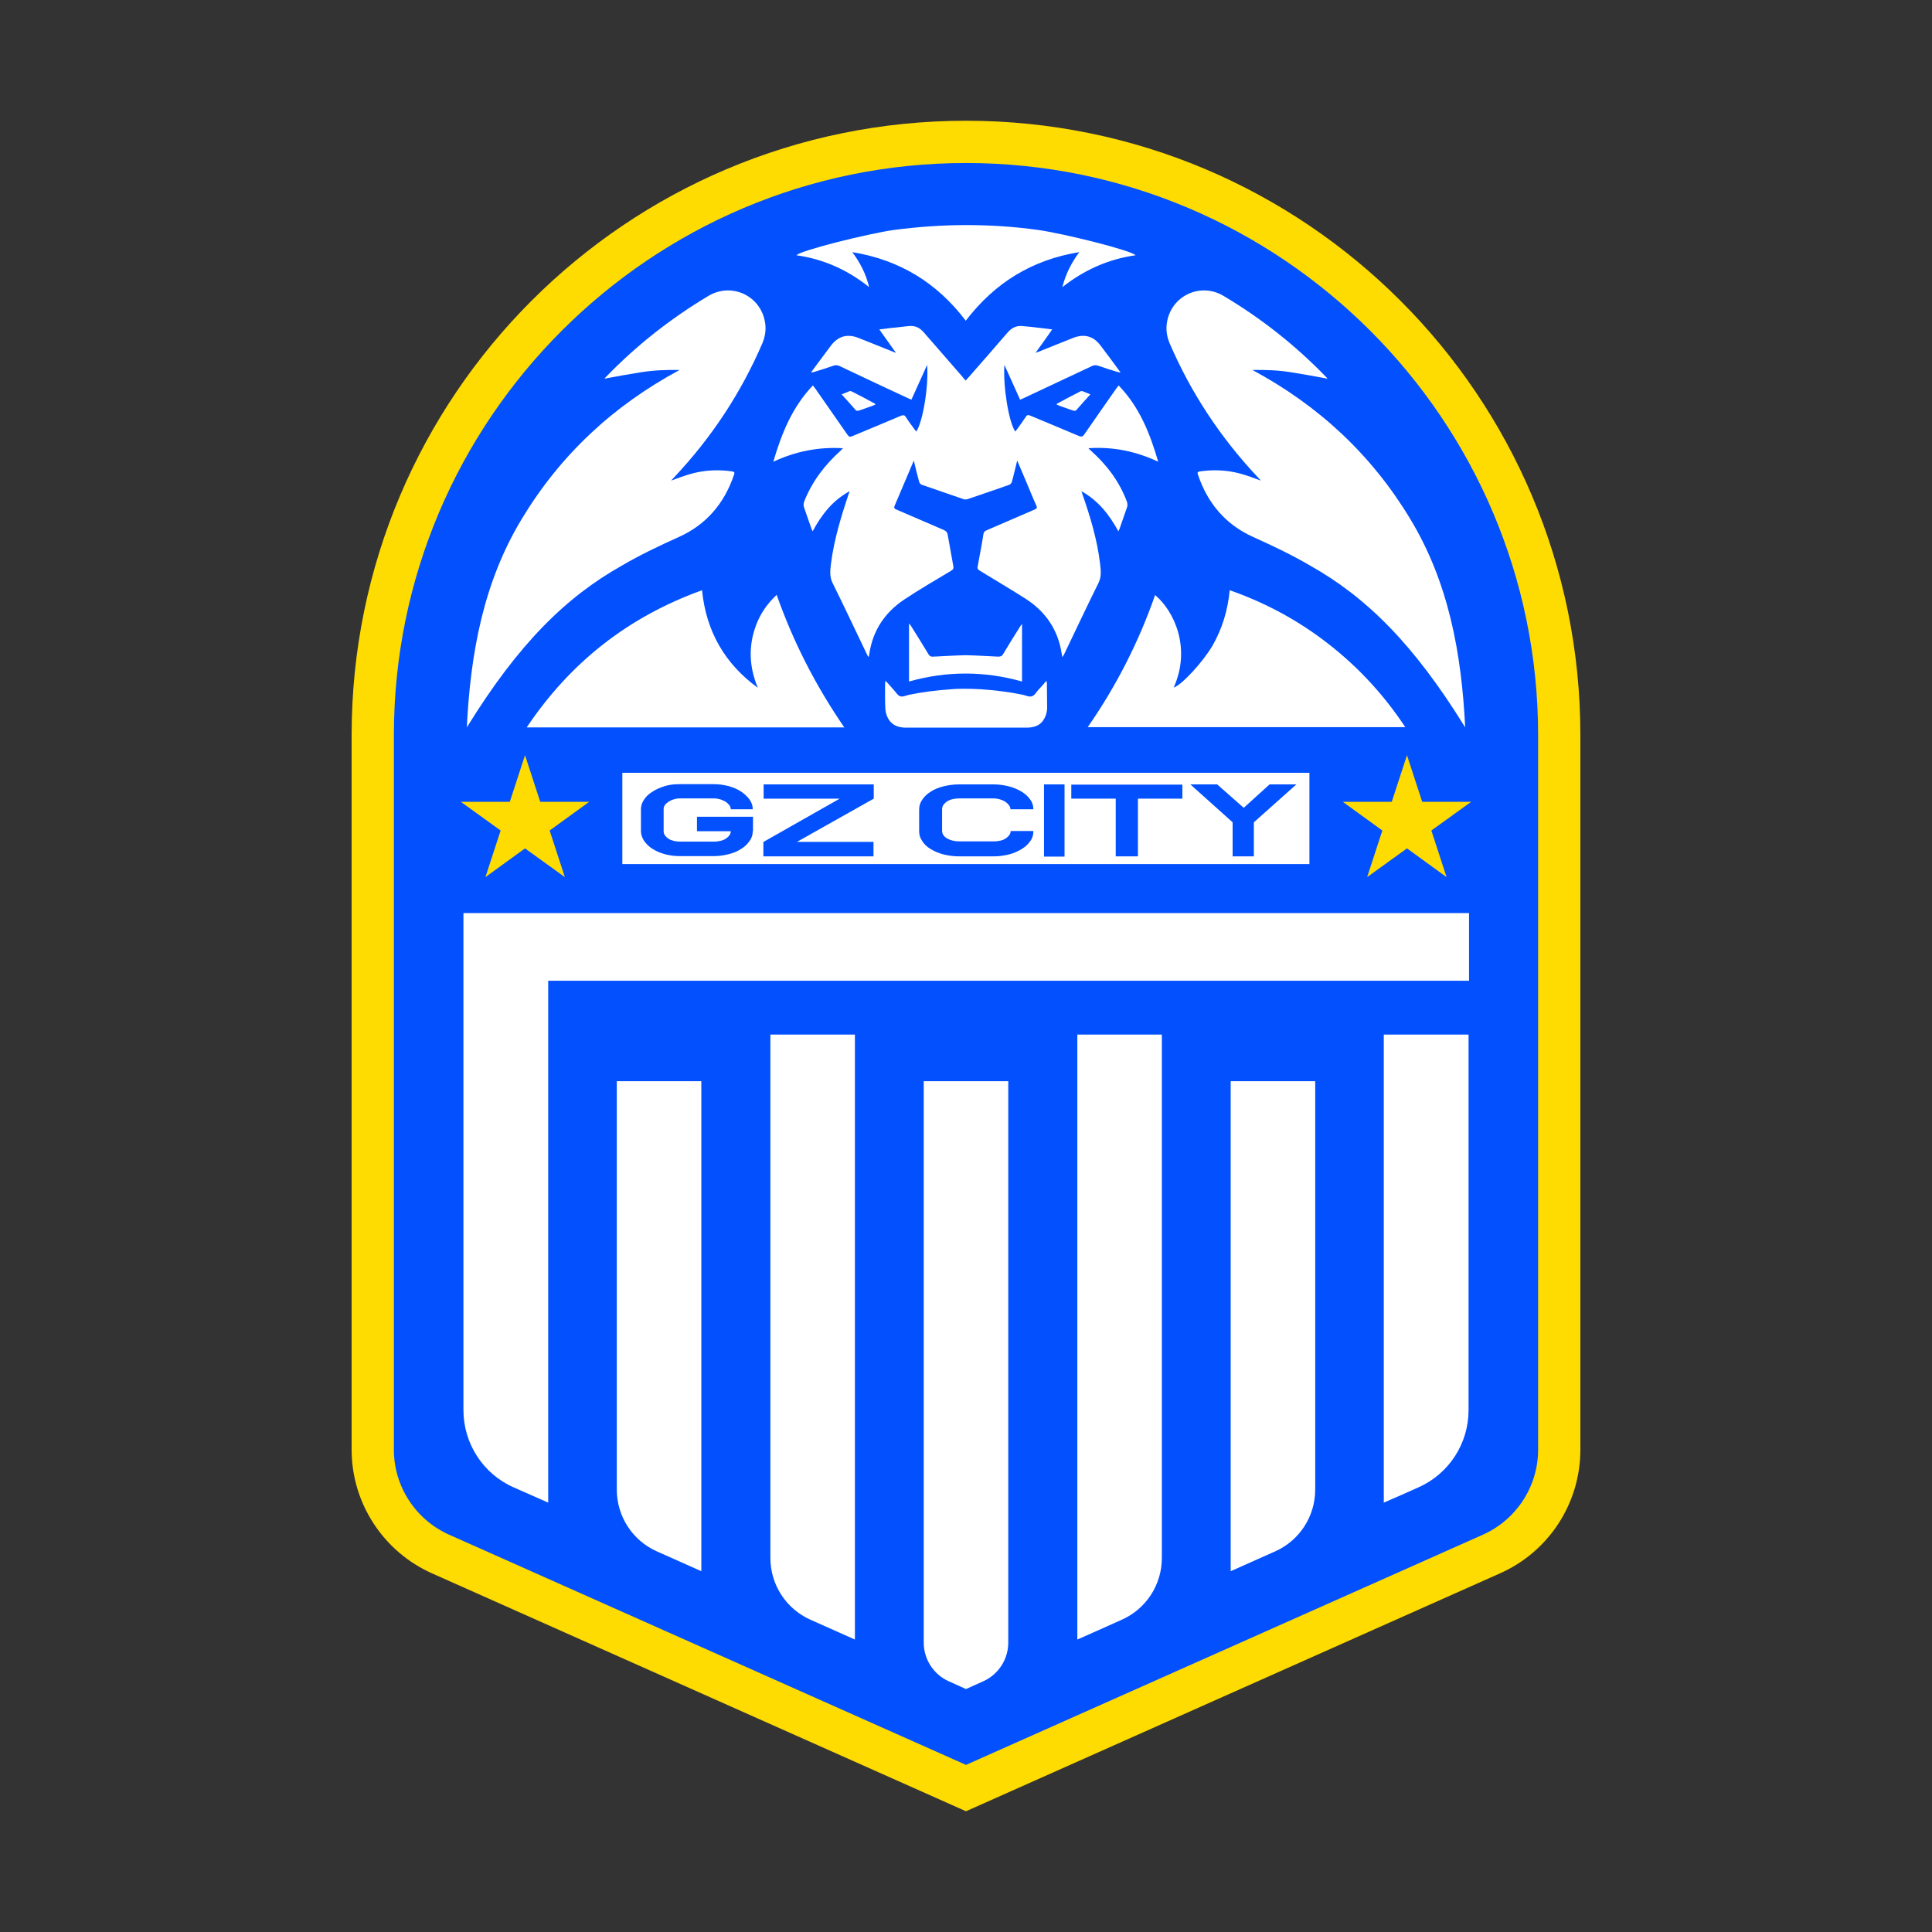 <?xml version="1.0" encoding="utf-8"?>
<!-- Created by @FCLOGO 2022-04-01 16:03:52 . https://fclogo.top/ -->
<!-- FOR PERSONAL USE ONLY NOT FOR COMMERCIAL USE -->
<svg version="1.1" xmlns="http://www.w3.org/2000/svg" xmlns:xlink="http://www.w3.org/1999/xlink" x="0px" y="0px"
	 viewBox="0 0 800 800" enable-background="new 0 0 800 800" xml:space="preserve">
<rect x="0" y="0" width="800" height="800" fill="#333333" stroke="none"/>
<g>
	<g>
		<path fill="#FEDB01" d="M400,750l-221.1-98.5c-20.2-9-33.3-29.1-33.3-51.2V304.4C145.6,163.9,259.5,50,400,50h0
			c140.5,0,254.4,113.9,254.4,254.4v295.9c0,22.1-13,42.2-33.3,51.2L400,750z"/>
		<path fill="#0250FE" d="M186,635.5c-13.9-6.2-22.9-20-22.9-35.2V304.4c0-130.6,106.3-236.9,236.9-236.9
			c130.6,0,236.9,106.3,236.9,236.9v295.9c0,15.2-9,29-22.9,35.2l-214,95.3L186,635.5z"/>
	</g>
	<g>
		<path fill="#FFFFFF" d="M608.1,378.1H191.9v205.8c0,13.8,8.1,26.4,20.8,32l14.3,6.3V406.1h381.3V378.1z"/>
		<path fill="#FFFFFF" d="M290.4,447.7v202.9l-18.4-8.2c-10.1-4.5-16.6-14.5-16.6-25.6V447.7H290.4z"/>
		<path fill="#FFFFFF" d="M354,428.4v250.5l-18.4-8.2c-10.1-4.5-16.6-14.5-16.6-25.6V428.4H354z"/>
		<path fill="#FFFFFF" d="M481.1,428.4v216.7c0,11.1-6.5,21.1-16.6,25.6c-6.4,2.9-12.6,5.6-18.4,8.2V428.4H481.1z"/>
		<path fill="#FFFFFF" d="M544.6,447.7v169.1c0,11.1-6.5,21.1-16.6,25.6c-6.1,2.7-12.3,5.5-18.4,8.2V447.7H544.6z"/>
		<path fill="#FFFFFF" d="M608.1,428.4v155.5c0,13.8-8.1,26.4-20.8,32c-4.4,2-9.2,4.1-14.3,6.3V428.4H608.1z"/>
		<rect x="257.7" y="320" fill="#FFFFFF" width="284.5" height="37.8"/>
		<path fill="#FFFFFF" d="M417.5,447.7v232.5c0,6.9-4.1,13.2-10.4,16l-7.1,3.2l-7.1-3.2c-6.3-2.8-10.4-9.1-10.4-16V447.7H417.5z"/>
	</g>
	<g>
		<polygon fill="#FEDB01" points="217.4,312.7 223.7,332 244,332 227.6,343.9 233.9,363.2 217.4,351.3 201,363.2 207.3,343.9 
			190.8,332 211.1,332 		"/>
		<polygon fill="#FEDB01" points="582.6,312.7 576.3,332 556,332 572.4,343.9 566.1,363.2 582.6,351.3 599,363.2 592.7,343.9 
			609.2,332 588.9,332 		"/>
	</g>
	<g>
		<path fill="#FFFFFF" d="M216.1,214.8c16-26.5,37.8-46.8,65.3-61.6c-5.4-0.1-10.6,0.1-15.7,0.9c-5.1,0.8-10.1,1.7-15.4,2.7
			c0.3-0.3,0.5-0.7,0.8-0.9c12.6-13,26.7-24.1,42.3-33.4c9.6-5.7,21.7,0,23.4,11.1c0.5,3,0,5.8-1.1,8.5
			c-8.9,20.7-21.1,39.1-36.5,55.5c-0.5,0.5-0.9,1-1.3,1.4c2.8-1,5.6-2.1,8.6-2.9c5.5-1.5,11.1-1.7,16.7-0.9c1.1,0.2,1,0.7,0.7,1.5
			c-4,11.8-11.5,20.6-22.9,25.7c-7.8,3.5-16,7.4-23.5,11.8c-23.1,13-42.8,32.3-64.2,67C194.8,270.7,200.1,241.2,216.1,214.8z"/>
		<path fill="#FFFFFF" d="M583.9,214.8c-16-26.5-37.8-46.8-65.3-61.6c5.4-0.1,10.6,0.1,15.7,0.9c5.1,0.8,10.1,1.7,15.4,2.7
			c-0.3-0.3-0.5-0.7-0.8-0.9c-12.6-13-26.7-24.1-42.3-33.4c-9.6-5.7-21.7,0-23.4,11.1c-0.5,3,0,5.8,1.1,8.5
			c8.9,20.7,21.1,39.1,36.5,55.5c0.5,0.5,0.9,1,1.3,1.4c-2.8-1-5.6-2.1-8.6-2.9c-5.5-1.5-11.1-1.7-16.7-0.9c-1.1,0.2-1,0.7-0.7,1.5
			c4,11.8,11.5,20.6,22.9,25.7c7.8,3.5,16,7.4,23.5,11.8c23.1,13,42.8,32.3,64.2,67C605.2,270.7,599.9,241.2,583.9,214.8z"/>
		<path fill="#FFFFFF" d="M290.7,244.4c1.7,17.1,9.5,30.5,23.1,40.4c-3.6-8.6-4-17.3-0.7-26c1.8-4.8,4.6-8.8,8.5-12.5
			c6.9,19.6,16.2,37.7,28,54.9c-43.9,0-87.6,0-131.5,0C236.2,274.2,260.2,255.4,290.7,244.4z"/>
		<path fill="#FFFFFF" d="M478.3,246.4c8,6.7,15,22.1,7.7,38.3c3.3-1,12.2-10.7,16.1-17.4c4-7,6.3-14.6,7.1-22.9
			c13.7,4.8,26.3,11.4,37.8,19.9c13.7,10.1,25.3,22.3,34.9,36.8c-43.9,0-87.6,0-131.5,0C462.2,284.1,471.5,265.9,478.3,246.4z"/>
		<path fill="#FFFFFF" d="M348.5,163.3c1.2-0.5,2.2-0.9,3.2-1.3c0.3-0.1,0.7-0.1,1,0.1c3.2,1.6,6.4,3.3,9.5,5c0.1,0,0.2,0.2,0.3,0.4
			c-0.5,0.2-0.9,0.4-1.4,0.6c-1.8,0.6-3.6,1.3-5.4,1.9c-0.4,0.1-1,0.2-1.3-0.1C352.5,167.7,350.6,165.6,348.5,163.3z"/>
		<path fill="#FFFFFF" d="M451.5,163.3c-1.2-0.5-2.2-0.9-3.2-1.3c-0.3-0.1-0.7-0.1-1,0.1c-3.2,1.6-6.4,3.3-9.5,5
			c-0.1,0-0.2,0.2-0.3,0.4c0.5,0.2,0.9,0.4,1.4,0.6c1.8,0.6,3.6,1.3,5.4,1.9c0.4,0.1,1,0.2,1.3-0.1
			C447.5,167.7,449.4,165.6,451.5,163.3z"/>
		<path fill="#FFFFFF" d="M470.2,105.7c-1.6-2-30.2-9.1-40.5-10.5c-10-1.4-19.9-2-29.7-2c-9.8,0-19.7,0.7-29.7,2
			c-10.3,1.4-38.9,8.5-40.5,10.5c11.3,1.6,21.2,6.1,30.1,13.2c-1.3-5.3-3.6-10-7-14.5c19.6,3.2,35.1,12.7,47,28.4
			c12-15.7,27.4-25.2,47-28.4c-3.3,4.5-5.7,9.2-7,14.5C448.9,111.8,458.9,107.3,470.2,105.7z"/>
		<path fill="#FFFFFF" d="M451.6,186.5c-0.3-0.3-0.6-0.5-0.9-0.9c10.2-0.7,19.8,1.3,28.9,5.6c-3.4-11.6-7.7-22.6-16.4-31.6
			c-0.4,0.5-0.7,0.9-1,1.3c-4.4,6.3-8.9,12.7-13.3,19.1c-0.6,0.8-1.1,0.9-2,0.6c-6.8-2.9-13.6-5.7-20.3-8.5
			c-0.9-0.4-1.4-0.3-1.9,0.6c-1.1,1.7-2.4,3.4-3.6,5.1c-0.2,0.3-0.5,0.6-0.7,0.9c-2.7-3.9-5.1-18.7-4.5-27.6
			c2.2,4.9,4.3,9.6,6.5,14.4c0.5-0.2,1-0.4,1.4-0.6c9.4-4.4,18.9-8.9,28.3-13.3c0.8-0.4,1.6-0.5,2.5-0.2c2.6,0.9,5.1,1.7,7.7,2.5
			c0.4,0.1,0.9,0.2,1.7,0.4c-0.4-0.7-0.7-1-0.9-1.3c-2.4-3.3-4.8-6.5-7.3-9.8c-2.9-4-6.8-5.1-11.4-3.3c-4.8,1.9-9.7,3.9-14.5,5.8
			c-0.3,0.1-0.6,0.2-1.1,0.4c2.4-3.3,4.6-6.4,6.9-9.7c-1.8-0.2-3.4-0.4-4.9-0.6c-2.5-0.3-5-0.6-7.6-0.8c-2.4-0.2-4.3,0.8-5.9,2.6
			c-5.4,6.2-10.7,12.4-16.1,18.5c-0.4,0.4-0.8,0.8-1.3,1.5c-0.6-0.6-0.9-1-1.3-1.5c-5.4-6.2-10.7-12.3-16.1-18.5
			c-1.6-1.8-3.4-2.8-5.9-2.6c-2.5,0.2-5,0.6-7.6,0.8c-1.5,0.2-3.1,0.4-4.9,0.6c2.3,3.3,4.5,6.3,6.9,9.7c-0.6-0.2-0.9-0.3-1.1-0.4
			c-4.8-1.9-9.6-3.9-14.5-5.8c-4.6-1.8-8.4-0.7-11.4,3.3c-2.4,3.3-4.9,6.5-7.3,9.8c-0.2,0.3-0.5,0.7-0.9,1.3
			c0.8-0.2,1.2-0.3,1.7-0.4c2.6-0.8,5.1-1.6,7.7-2.5c0.9-0.3,1.6-0.2,2.5,0.2c9.4,4.5,18.9,8.9,28.3,13.3c0.4,0.2,0.9,0.4,1.4,0.6
			c2.2-4.8,4.3-9.5,6.5-14.4c0.7,8.8-1.8,23.7-4.5,27.6c-0.2-0.3-0.5-0.6-0.7-0.9c-1.2-1.7-2.5-3.3-3.6-5.1c-0.5-0.8-1-0.9-1.9-0.6
			c-6.8,2.9-13.6,5.7-20.3,8.5c-0.9,0.4-1.4,0.3-2-0.6c-4.4-6.4-8.9-12.7-13.3-19.1c-0.3-0.4-0.6-0.7-1-1.3c-8.6,9-13,20-16.4,31.6
			c9.2-4.3,18.7-6.2,28.9-5.6c-0.4,0.3-0.7,0.6-0.9,0.9c-6.6,5.9-11.8,12.7-15.1,20.9c-0.4,1-0.5,1.9-0.1,2.9c1,2.9,2,5.8,3,8.6
			c0.1,0.3,0.3,0.6,0.5,1.1c3.7-6.9,8.3-12.8,15.3-16.6c-0.1,0.5-0.2,0.7-0.3,0.9c-3.2,9.5-6.1,19-7.4,29c-0.3,2.7-0.7,5.3,0.6,8
			c4.9,9.9,9.6,19.9,14.4,29.9c0.1,0.3,0.3,0.5,0.6,0.9c0.1-0.7,0.3-1.1,0.3-1.6c1.5-9.6,6.5-17,14.5-22.3c6.3-4.2,12.9-8,19.4-11.9
			c0.6-0.4,1-0.7,0.9-1.6c-0.8-4.4-1.6-8.9-2.4-13.4c-0.2-1-0.7-1.4-1.5-1.8c-6.6-2.8-13.1-5.7-19.7-8.5c-1-0.4-1.1-0.8-0.7-1.7
			c1.4-3.3,2.8-6.6,4.2-9.9c1.2-2.8,2.4-5.6,3.7-8.7c0.7,3.1,1.4,5.9,2.2,8.8c0.1,0.5,0.6,1,1,1.2c5.8,2,11.6,4,17.4,6
			c0.3,0.1,0.5,0.1,0.8,0.1c0.3,0,0.6,0,0.8-0.1c5.8-2,11.6-3.9,17.4-6c0.4-0.2,0.9-0.7,1-1.2c0.8-2.8,1.4-5.7,2.2-8.8
			c1.3,3,2.5,5.9,3.7,8.7c1.4,3.3,2.7,6.6,4.2,9.9c0.4,0.9,0.3,1.3-0.7,1.7c-6.6,2.8-13.1,5.7-19.7,8.5c-0.9,0.4-1.4,0.8-1.5,1.8
			c-0.7,4.5-1.6,8.9-2.4,13.4c-0.2,0.8,0.3,1.2,0.9,1.6c6.5,4,13,7.8,19.4,11.9c8,5.3,13,12.7,14.5,22.3c0.1,0.4,0.2,0.9,0.3,1.6
			c0.3-0.4,0.5-0.7,0.6-0.9c4.8-10,9.5-20,14.4-29.9c1.3-2.7,0.9-5.3,0.6-8c-1.2-10-4.1-19.5-7.4-29c-0.1-0.2-0.1-0.4-0.3-0.9
			c7,3.9,11.5,9.7,15.3,16.6c0.2-0.5,0.4-0.8,0.5-1.1c1-2.9,2-5.8,3-8.6c0.4-1,0.3-1.9-0.1-2.9C463.4,199.2,458.2,192.4,451.6,186.5
			z"/>
		<path fill="#FFFFFF" d="M423.2,258.3c-0.2,0.3-0.5,0.7-0.7,1c-2.4,3.8-4.8,7.6-7.1,11.5c-0.5,0.9-1.1,1.1-2.1,1.1
			c-4.5-0.2-8.9-0.5-13.4-0.6c-4.5,0.1-8.9,0.4-13.4,0.6c-1,0.1-1.6-0.2-2.1-1.1c-2.3-3.8-4.7-7.7-7.1-11.5c-0.2-0.3-0.5-0.7-0.7-1
			c-0.1,0-0.1,0.1-0.2,0.1c0,7.9,0,15.8,0,23.8c7.8-2.2,15.6-3.3,23.4-3.3c7.8,0,15.6,1.1,23.4,3.3c0-7.9,0-15.9,0-23.8
			C423.4,258.4,423.3,258.3,423.2,258.3z"/>
		<path fill="#FFFFFF" d="M433.5,282.8c0-0.2-0.1-0.4-0.2-0.9c-1.2,1.4-2.2,2.6-3.3,3.7c-0.9,1-1.6,2.4-2.7,2.7
			c-1.1,0.4-2.5-0.3-3.7-0.6c-5.8-1.2-11.6-1.9-17.5-2.3c-2.1-0.1-4.1-0.2-6.1-0.2c-2,0-4.1,0-6.1,0.2c-5.9,0.4-11.7,1.1-17.5,2.3
			c-1.3,0.3-2.7,1-3.7,0.6c-1.1-0.4-1.8-1.8-2.7-2.7c-1-1.2-2-2.3-3.3-3.7c-0.1,0.6-0.2,0.7-0.2,0.9c0,3.6-0.1,7.1,0.1,10.7
			c0.1,1.4,0.5,2.9,1.2,4.1c1.6,2.8,4.3,3.7,7.3,3.7c8.3,0,16.6,0,25,0c8.3,0,16.6,0,25,0c3.1,0,5.8-0.9,7.3-3.7
			c0.7-1.2,1.1-2.7,1.2-4.1C433.6,289.9,433.5,286.4,433.5,282.8z"/>
	</g>
	<g>
		<path fill="#0250FE" d="M311.7,344.2c0,1.4-0.4,2.8-1.3,4c-0.9,1.3-2,2.4-3.5,3.3c-1.5,1-3.2,1.7-5.2,2.2c-2,0.5-4,0.8-6.2,0.8
			h-14c-2.2,0-4.3-0.3-6.2-0.8c-1.9-0.5-3.7-1.3-5.1-2.2c-1.5-0.9-2.6-2.1-3.5-3.3c-0.8-1.3-1.3-2.6-1.3-4v-9.1c0-1.4,0.4-2.7,1.3-4
			c0.8-1.3,2-2.4,3.5-3.3c1.5-1,3.2-1.7,5.1-2.3c1.9-0.6,4-0.8,6.2-0.8h14c2.2,0,4.2,0.3,6.2,0.8c2,0.6,3.7,1.3,5.2,2.3
			c1.5,1,2.6,2.1,3.5,3.3c0.9,1.3,1.3,2.6,1.3,4h-9.1c0-0.6-0.2-1.2-0.6-1.7c-0.4-0.5-0.9-1-1.5-1.4c-0.7-0.4-1.4-0.7-2.2-1
			c-0.8-0.2-1.7-0.4-2.7-0.4h-14c-0.9,0-1.8,0.1-2.6,0.4c-0.8,0.2-1.6,0.6-2.2,1c-0.6,0.4-1.2,0.9-1.5,1.4c-0.4,0.5-0.5,1.1-0.5,1.7
			v9.1c0,0.6,0.2,1.2,0.5,1.7c0.4,0.5,0.9,1,1.5,1.4c0.6,0.4,1.4,0.7,2.2,0.9c0.8,0.2,1.7,0.3,2.6,0.3h14c0.9,0,1.8-0.1,2.7-0.3
			c0.8-0.2,1.6-0.5,2.2-0.9c0.6-0.4,1.2-0.9,1.5-1.4c0.4-0.5,0.6-1.1,0.6-1.7h-14v-6h23.2V344.2z"/>
		<path fill="#0250FE" d="M330,348.6h31.7v6h-45.6v-5.9H316l31.7-18h-31.5v-5.9h45.6v4v1.9L330,348.6z"/>
		<path fill="#0250FE" d="M427.9,344.3c0,1.4-0.4,2.8-1.3,4c-0.9,1.3-2.1,2.4-3.6,3.3c-1.5,0.9-3.2,1.7-5.2,2.2
			c-2,0.5-4.1,0.8-6.4,0.8h-14.2c-2.3,0-4.5-0.3-6.5-0.8c-2-0.5-3.8-1.3-5.3-2.2c-1.5-0.9-2.7-2-3.5-3.3c-0.9-1.3-1.3-2.6-1.3-4.1
			v-9c0-1.5,0.4-2.8,1.3-4.1c0.9-1.3,2-2.4,3.5-3.3c1.5-1,3.3-1.7,5.3-2.2c2-0.5,4.2-0.8,6.5-0.8h14.2c2.2,0,4.3,0.3,6.3,0.8
			c2,0.5,3.8,1.3,5.3,2.2c1.5,0.9,2.7,2,3.6,3.3c0.9,1.2,1.3,2.6,1.3,4h-9.5c0-0.6-0.2-1.1-0.6-1.7c-0.4-0.5-0.9-1-1.5-1.4
			c-0.6-0.4-1.4-0.7-2.2-1c-0.8-0.2-1.7-0.4-2.6-0.4h-14.2c-1,0-1.9,0.1-2.8,0.3c-0.9,0.2-1.6,0.5-2.3,0.9c-0.6,0.4-1.1,0.9-1.5,1.4
			c-0.4,0.6-0.6,1.2-0.6,1.8v9c0,1.3,0.7,2.4,2.1,3.2c1.4,0.8,3.1,1.2,5.1,1.2h14.2c0.9,0,1.8-0.1,2.7-0.3c0.9-0.2,1.6-0.5,2.2-0.9
			c0.6-0.4,1.1-0.8,1.5-1.4c0.4-0.5,0.6-1.1,0.6-1.7h4.6H427.9z"/>
		<path fill="#0250FE" d="M432.3,324.8h8.5v29.9h-8.5V324.8z"/>
		<path fill="#0250FE" d="M489.6,330.7h-18.4v23.9H462v-23.9h-18.4v-5.8h46V330.7z"/>
		<path fill="#0250FE" d="M536.8,324.8l-17.6,15.7v14.1h-8.8v-14.1l-17.5-15.7H504l11,9.7l10.7-9.7H536.8z"/>
	</g>
</g>
<g>
</g>
<g>
</g>
<g>
</g>
<g>
</g>
<g>
</g>
<g>
</g>
<g>
</g>
<g>
</g>
<g>
</g>
<g>
</g>
<g>
</g>
</svg>

